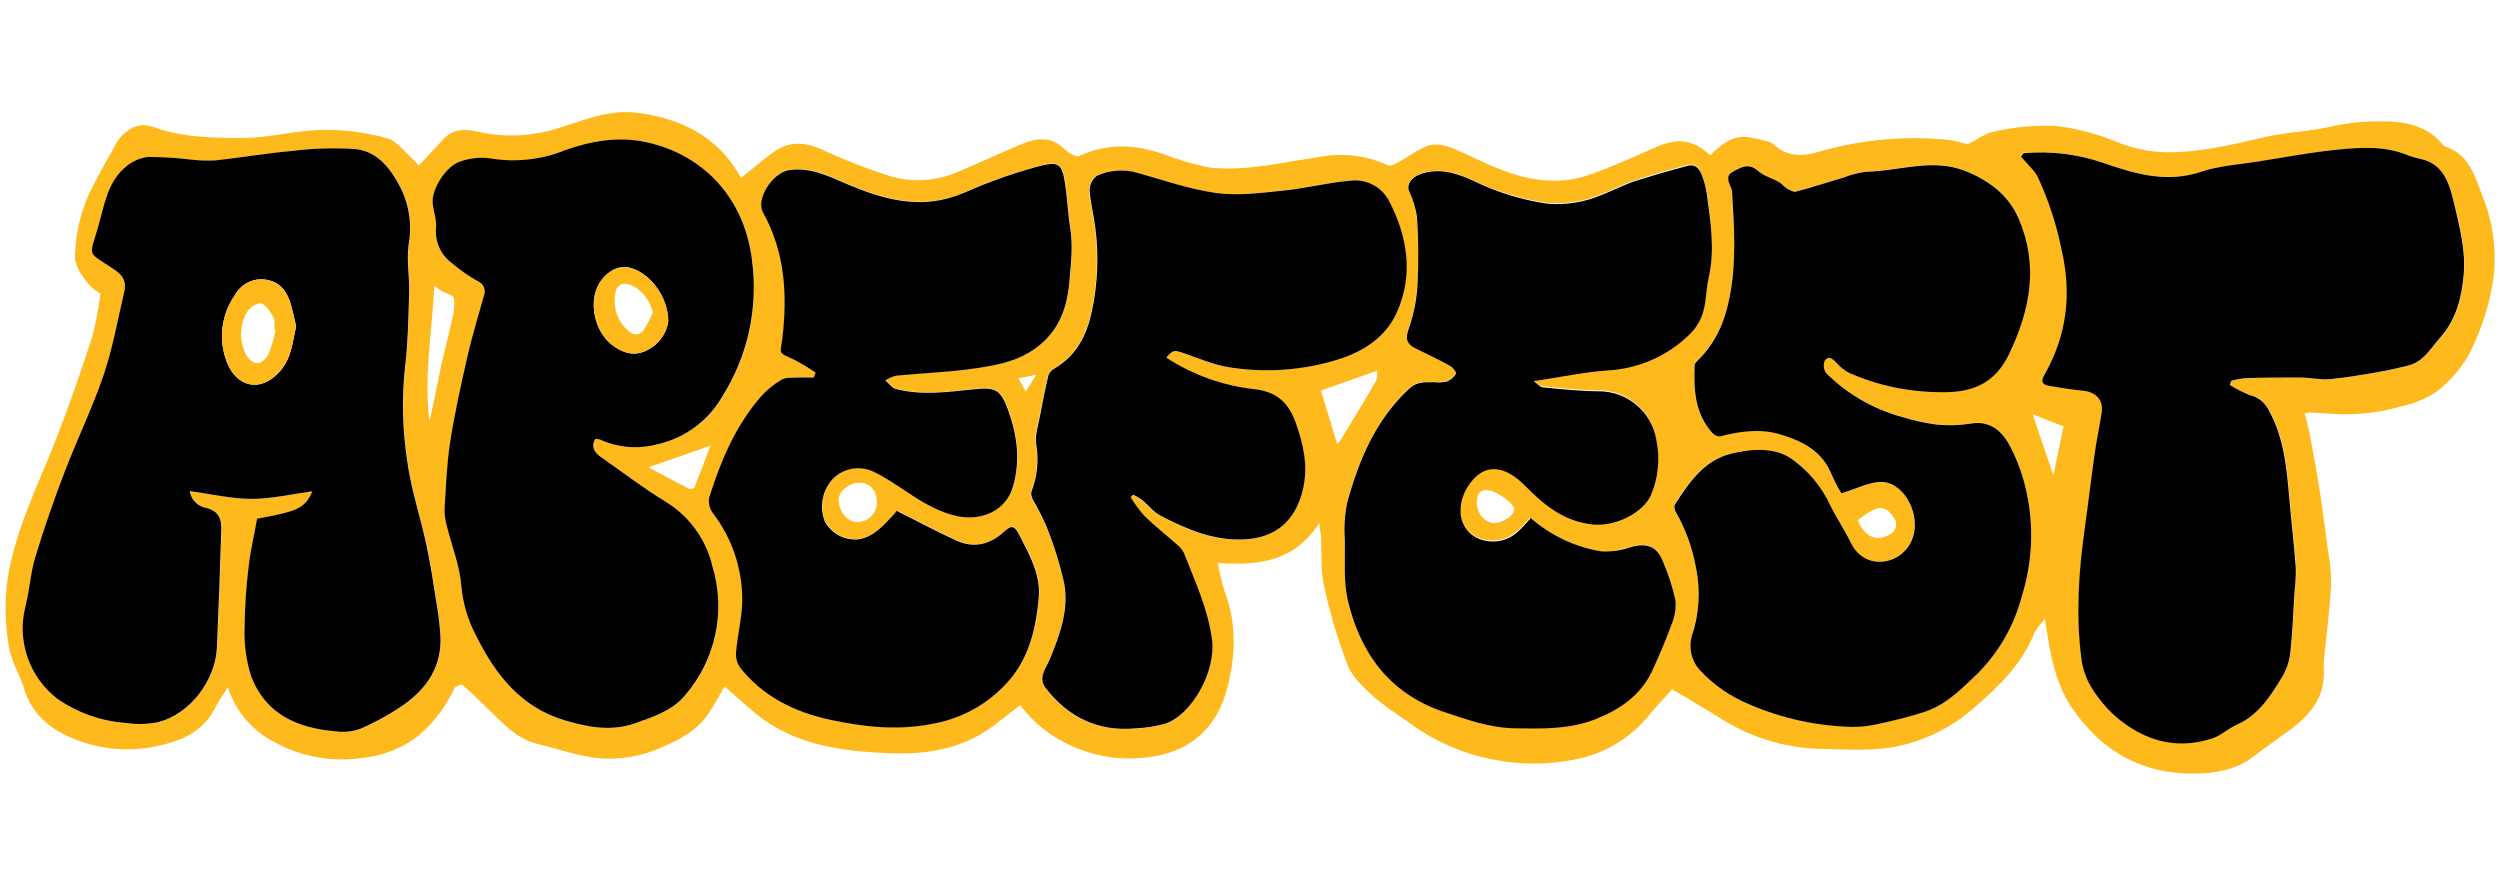 <svg width="1361" height="481" viewBox="0 0 1361 481" fill="none" xmlns="http://www.w3.org/2000/svg">
<g clip-path="url(#clip0_1_12)">
<path d="M554.406 205.918L558.444 213.23C560.096 210.507 561.748 207.785 564.073 204.052L554.406 205.918V205.918ZM1106.55 225.528C1110.58 237.337 1114.04 247.494 1117.87 258.722C1119.79 249.36 1121.54 240.947 1123.37 232.136L1106.55 225.528ZM1011.34 283.165C1014.86 291.823 1021.38 295.403 1028.69 290.936C1029.51 290.586 1030.24 290.053 1030.83 289.378C1031.42 288.704 1031.84 287.905 1032.07 287.041C1032.31 286.178 1032.34 285.273 1032.17 284.395C1032 283.517 1031.64 282.689 1031.1 281.972C1026.24 274.538 1021.93 274.813 1011.34 283.165V283.165ZM813.405 284.695C818.27 284.695 824.021 280.902 824.327 277.322C824.602 274.263 814.14 266.707 809.306 266.707C805.482 266.707 804.197 269.307 804.013 272.519C803.616 279.035 807.99 284.573 813.405 284.756V284.695ZM477.343 273.712C477.343 266.982 473.518 262.668 467.706 262.791C461.893 262.913 456.509 267.685 456.539 272.213C456.539 278.332 461.434 284.206 466.421 284.175C467.831 284.228 469.237 283.998 470.556 283.496C471.875 282.995 473.08 282.234 474.099 281.258C475.118 280.282 475.93 279.111 476.487 277.815C477.044 276.518 477.335 275.123 477.343 273.712V273.712ZM353.013 254.408C360.325 258.293 367.606 262.24 374.948 266.003C375.713 266.4 377.732 266.003 378.007 265.36C380.914 258.232 383.606 250.982 386.788 242.63L353.013 254.408ZM236.454 155.563C235.139 181.199 230.672 205.092 233.793 229.444C236.056 219.746 237.831 209.957 239.911 200.259C241.9 191.081 244.317 182.24 246.275 173.184C247.311 169.621 247.603 165.882 247.131 162.201C246.764 160.58 242.756 159.754 240.462 158.499C239.697 158.071 239.024 157.459 236.454 155.563V155.563ZM727.806 241.467C728.082 241.253 729.091 240.856 729.52 240.121C736.128 229.23 742.766 218.339 749.13 207.295C749.688 205.516 749.885 203.644 749.711 201.788L719.118 212.588L727.898 241.467H727.806ZM634.865 194.66C638.567 190.438 638.995 190.5 643.829 192.121C652.242 194.966 660.563 198.668 669.252 199.983C688.718 203.036 708.623 201.634 727.47 195.884C741.94 191.448 754.116 183.647 760.235 169.788C769.413 149.199 765.895 128.702 755.86 109.214C753.842 105.424 750.7 102.351 746.866 100.418C743.031 98.484 738.693 97.785 734.445 98.415C722.667 99.363 711.072 102.423 699.294 103.616C687.057 104.87 674.33 106.675 662.246 105.084C647.378 103.065 632.907 97.956 618.345 93.887C611.221 91.989 603.661 92.593 596.93 95.6C595.686 96.518 594.678 97.717 593.986 99.1C593.295 100.482 592.941 102.009 592.953 103.555C593.29 110.316 595.095 116.954 596.012 123.715C598.04 139.141 597.377 154.802 594.054 170.002C591.27 182.637 585.672 193.712 573.832 200.595C572.328 201.376 571.163 202.683 570.559 204.266C568.785 211.67 567.255 219.135 565.878 226.63C564.961 231.831 562.819 237.368 563.951 242.263C565.345 250.795 564.415 259.545 561.259 267.594C561.004 269.087 561.274 270.622 562.024 271.938C564.763 276.597 567.235 281.407 569.427 286.347C573.622 296.589 576.928 307.172 579.309 317.98C581.787 332.206 576.861 345.697 571.477 358.852C569.427 363.778 564.777 369.07 569.121 374.669C581.358 390.546 597.664 398.531 618.07 396.604C623.557 396.388 628.999 395.526 634.284 394.034C648.754 389.109 662.093 365.46 659.615 347.869C657.351 331.441 650.437 317.062 644.716 301.98C643.994 300.2 642.886 298.602 641.473 297.299C635.355 291.823 628.839 286.714 622.903 280.993C620.092 277.81 617.573 274.38 615.378 270.745L616.693 269.399C618.301 270.12 619.837 270.991 621.282 271.999C624.861 275.058 627.89 278.944 631.898 280.993C645.695 288.122 659.921 294.271 675.982 293.781C693.971 293.231 705.168 283.747 709.237 266.248C712.296 253.613 709.237 241.773 705.259 230.27C701.558 219.777 695.378 213.199 682.498 211.915C665.448 210.006 649.081 204.128 634.712 194.752L634.865 194.66ZM324.133 238.898C324.928 238.874 325.721 238.967 326.489 239.173C336.216 243.633 347.186 244.595 357.541 241.896C364.953 240.313 371.953 237.202 378.095 232.761C384.237 228.32 389.386 222.648 393.212 216.106C407.208 193.998 412.971 167.667 409.488 141.735C405.572 108.939 384.034 84.618 352.126 77.489C336.615 74.094 321.686 76.847 307.307 81.956C293.938 86.698 280.906 89.023 266.741 86.27C261.307 85.546 255.779 86.134 250.619 87.983C243.123 90.338 235.322 102.545 235.659 110.163C235.904 114.843 237.861 119.555 237.464 124.113C237.123 127.824 237.757 131.559 239.302 134.95C240.847 138.341 243.251 141.27 246.275 143.448C250.557 147.105 255.189 150.332 260.102 153.085C260.876 153.388 261.579 153.846 262.17 154.43C262.761 155.014 263.226 155.713 263.538 156.483C263.85 157.253 264.002 158.078 263.985 158.909C263.968 159.739 263.781 160.558 263.437 161.314C260.378 172.144 257.135 182.913 254.626 193.865C251.078 209.406 247.59 224.978 245.143 240.703C243.246 252.756 242.879 265.177 242.083 277.261C242.018 280.228 242.4 283.188 243.215 286.041C245.938 297.085 250.374 307.946 251.2 319.082C252.1 328.724 254.93 338.088 259.521 346.615C269.892 367.418 283.598 384.948 307.093 392.076C319.881 395.961 332.883 398.47 346.068 393.728C355.981 390.149 366.352 386.631 373.143 378.432C381.289 368.952 386.911 357.57 389.489 345.34C392.066 333.11 391.516 320.427 387.889 308.466C386.206 301.181 383.088 294.304 378.718 288.237C374.347 282.171 368.812 277.035 362.436 273.131C350.198 265.789 338.971 257.039 327.284 248.901C323.766 246.423 321.625 243.517 324.072 238.867L324.133 238.898ZM444.21 203.012L443.293 205.429C440.631 205.429 438 205.429 435.339 205.429C432.065 205.643 428.21 205.153 425.61 206.683C421.166 209.305 417.186 212.644 413.832 216.565C400.31 232.412 392.417 251.257 386.298 270.928C386.055 272.331 386.095 273.768 386.415 275.155C386.736 276.542 387.33 277.851 388.164 279.005C398.866 292.924 404.529 310.062 404.226 327.617C404.011 336.581 401.748 345.483 400.891 354.478C400.548 357.434 401.24 360.417 402.849 362.921C415.392 378.921 432.463 387.395 452.073 391.648C470.765 395.686 489.335 397.766 508.456 393.728C525.041 390.706 540.014 381.892 550.704 368.856C560.739 356.619 564.257 341.017 565.634 325.261C566.766 312.29 560.525 301.705 554.926 290.691C552.05 285.062 550.154 286.164 546.635 289.376C539.171 296.29 530.421 298.554 521.121 294.21C510.199 289.315 499.706 283.594 488.356 277.903C487.989 278.332 486.949 279.739 485.756 280.963C480.677 286.347 475.691 291.946 467.889 293.383C464.167 293.829 460.397 293.15 457.065 291.432C453.733 289.714 450.993 287.037 449.197 283.747C447.644 279.769 447.264 275.429 448.105 271.243C448.946 267.056 450.97 263.199 453.939 260.129C456.763 257.433 460.332 255.647 464.183 255.003C468.034 254.36 471.99 254.888 475.538 256.519C491.018 263.923 503.255 276.802 521.06 280.749C534.215 283.808 547.706 277.934 551.653 264.749C555.783 250.37 553.917 236.664 548.991 223.081C544.861 211.639 541.985 210.538 529.84 211.792C515.92 213.261 501.817 215.219 487.928 211.578C485.725 211.027 484.042 208.519 482.115 206.897C483.927 205.739 485.909 204.872 487.989 204.328C502.582 202.89 517.297 202.431 531.737 200.259C541.435 198.79 551.163 197.199 560.249 191.815C575.546 182.637 581.144 168.779 582.429 152.534C583.163 143.111 584.387 133.597 582.796 124.021C581.389 115.516 581.083 106.828 579.737 98.323C578.268 89.329 576.402 87.83 567.5 89.879C558.345 92.224 549.326 95.074 540.486 98.415C533.45 100.924 526.719 104.35 519.653 106.736C499.767 113.467 481.075 108.235 462.658 100.618C452.195 96.273 442.13 90.706 429.954 92.388C420.776 93.642 411.415 108.021 415.606 115.578C427.446 136.993 428.853 159.876 426.13 183.463C424.998 193.192 423.071 191.173 433.105 195.915C436.976 198.011 440.734 200.308 444.363 202.798L444.21 203.012ZM832.985 281.728C830.751 284.114 829.038 286.255 827.05 288.06C824.363 290.832 820.94 292.779 817.185 293.673C813.429 294.568 809.497 294.371 805.849 293.108C802.554 291.98 799.715 289.813 797.757 286.934C795.798 284.054 794.827 280.617 794.988 277.139C794.744 268.664 801.107 258.538 808.388 255.724C815.669 252.909 823.073 256.764 830.14 263.922C840.296 274.202 851.065 283.257 866.851 284.97C879.364 286.317 894.385 278.668 898.79 268.695C902.719 259.166 903.668 248.671 901.513 238.592C900.208 231.209 896.324 224.53 890.553 219.745C884.782 214.96 877.499 212.38 870.002 212.465C859.937 212.465 849.841 211.303 839.807 210.324C838.216 210.324 836.748 208.274 834.881 206.928C849.107 204.786 861.895 202.064 874.652 201.146C891.922 200.329 908.256 193.058 920.419 180.771C922.107 179.025 923.566 177.071 924.763 174.958C929.261 167.432 928.373 158.714 930.209 150.484C933.727 135.188 931.188 120.044 929.169 104.901C928.722 101.83 927.953 98.816 926.874 95.906C925.559 92.235 923.509 88.686 918.828 89.788C909.1 92.358 899.341 95.05 889.796 98.231C883.494 100.312 877.559 103.555 871.44 105.849C862.298 109.669 852.374 111.242 842.499 110.438C828.432 108.482 814.755 104.343 801.964 98.17C792.572 93.887 783.118 90.92 772.809 94.683C768.22 96.365 765.742 100.25 766.935 103.432C769.078 107.968 770.552 112.791 771.309 117.75C772.125 129.97 772.238 142.228 771.646 154.461C771.223 162.74 769.595 170.913 766.812 178.721C764.763 184.381 765.833 187.073 770.606 189.46C776.939 192.519 783.333 195.578 789.543 199.035C790.981 199.861 793.031 202.523 792.602 203.104C791.481 205.06 789.752 206.596 787.677 207.479C785.357 207.989 782.97 208.113 780.61 207.846C775.929 207.846 771.432 207.417 767.332 211.18C748.977 228.129 739.799 250.156 733.313 273.498C731.955 280.147 731.533 286.954 732.059 293.72C732.212 304.733 731.202 316.175 733.711 326.73C740.472 355.212 756.135 376.994 785.168 387.089C797.925 391.525 810.591 396.267 824.358 396.267C839.379 396.543 854.339 397.002 868.748 391.25C882.117 385.927 893.222 378.126 899.494 364.787C903.318 356.558 906.867 348.175 909.926 339.671C911.728 335.555 912.465 331.052 912.067 326.577C910.492 319.381 908.228 312.353 905.306 305.59C901.941 297.055 896.465 295.188 887.501 297.697C882.319 299.643 876.78 300.457 871.256 300.083C857.029 297.651 843.763 291.294 832.954 281.728H832.985ZM1002.32 268.481C1010.91 265.972 1017.61 262.362 1024.4 262.362C1036.64 262.699 1046.58 280.32 1040.53 294.301C1034.62 307.823 1014.8 311.005 1007.3 295.28C1004.06 288.489 999.716 282.217 996.412 275.425C991.604 264.967 984.083 255.988 974.63 249.422C965.207 243.303 952.848 244.282 941.773 247.066C927.088 250.768 919.257 262.668 911.67 274.599C911.428 275.166 911.318 275.78 911.35 276.395C911.382 277.01 911.554 277.61 911.853 278.148C917.421 287.653 921.283 298.058 923.264 308.894C925.871 321.438 925.025 334.453 920.817 346.554C920.071 349.597 920.053 352.773 920.765 355.825C921.478 358.876 922.9 361.716 924.916 364.114C932.54 372.499 941.95 379.065 952.45 383.327C970.239 390.994 989.343 395.15 1008.71 395.564C1014.03 395.535 1019.32 394.846 1024.47 393.514C1032.27 391.77 1040.1 389.843 1047.69 387.395C1059.31 383.632 1067.75 374.944 1076.23 366.868C1088.03 355.118 1096.48 340.426 1100.7 324.313C1106.31 306.314 1107.24 287.186 1103.43 268.726C1101.53 259.51 1098.36 250.604 1094 242.263C1089.87 234.798 1083.48 228.618 1072.92 230.454C1066.74 231.493 1060.44 231.678 1054.2 231.005C1047.76 230.14 1041.41 228.738 1035.2 226.813C1019.7 222.54 1005.56 214.343 994.148 203.012C993.455 202.045 993.015 200.919 992.871 199.737C992.727 198.556 992.882 197.357 993.322 196.251C995.647 193.192 997.85 195.486 999.93 197.597C1001.87 199.787 1004.18 201.62 1006.75 203.012C1022.53 209.872 1039.56 213.402 1056.77 213.383C1073.05 213.72 1085.83 209.161 1093.79 192.488C1105.38 168.014 1109.85 144.09 1098.87 118.759C1093.24 105.849 1082.38 97.895 1069.62 92.908C1051.72 85.872 1033.7 93.061 1015.75 93.398C1011.64 93.917 1007.61 94.945 1003.75 96.457C995.127 99.027 986.53 101.811 977.811 104.167C976.004 104.175 974.243 103.595 972.794 102.514C971.173 101.566 970.01 99.853 968.389 98.935C964.687 96.855 960.19 95.876 957.161 93C951.991 88.319 947.402 91.195 943.211 93.428C939.02 95.662 941.62 99.853 942.752 103.279C942.92 104.011 942.982 104.763 942.936 105.513C944.068 123.624 945.199 141.612 941.926 159.754C939.417 173.735 934.584 186.002 924.366 195.976C923.454 196.68 922.807 197.672 922.53 198.79C921.949 212.006 922.53 225.008 932.045 235.502C932.573 236.12 933.23 236.615 933.97 236.953C934.71 237.291 935.514 237.464 936.328 237.46C946.943 234.768 957.498 232.962 968.358 236.144C980.779 239.785 991.792 245.077 997.024 258.14C998.598 261.616 1000.35 265.007 1002.29 268.297L1002.32 268.481ZM1101.71 83.516L1100.43 85.107C1101.99 86.82 1103.49 88.503 1105.08 90.277C1106.68 91.881 1108.09 93.668 1109.27 95.6C1115.19 108.23 1119.58 121.519 1122.36 135.188C1127.99 159.662 1125.42 182.178 1113.18 203.716C1110.98 207.54 1111.87 209.284 1115.75 209.834C1121.87 210.905 1128.18 211.853 1134.45 212.496C1141.3 213.2 1145.31 217.605 1144.3 224.366C1143.17 231.739 1141.58 239.081 1140.53 246.485C1138.61 260.16 1137.02 274.018 1135.09 287.632C1131.79 311.005 1130.1 334.47 1133.22 357.996C1133.86 363.383 1135.57 368.586 1138.27 373.292C1141.98 379.495 1146.61 385.096 1152.01 389.904C1167.15 402.906 1184.62 408.26 1204.26 401.866C1209.12 400.306 1213.19 396.359 1217.97 394.248C1230.2 388.772 1236.63 378.034 1243.08 367.449C1245.4 363.248 1246.78 358.592 1247.12 353.804C1248.25 343.28 1248.62 332.634 1249.29 322.049C1249.83 317.716 1250.07 313.352 1250.03 308.986C1249.05 296.29 1247.58 283.655 1246.45 270.989C1245.01 254.622 1243.63 238.408 1235.46 223.387C1234.41 221.283 1232.9 219.442 1231.04 218.002C1229.19 216.561 1227.03 215.558 1224.73 215.066C1221.01 213.566 1217.44 211.733 1214.05 209.59L1214.81 207.356C1217.41 206.658 1220.06 206.167 1222.74 205.888C1232.62 205.613 1242.5 205.459 1252.41 205.551C1257.92 205.551 1263.46 206.897 1268.87 206.408C1277.71 205.643 1286.49 203.991 1295.27 202.492C1300.47 201.605 1305.64 200.381 1310.78 199.127C1319.38 197.077 1323.27 189.612 1328.53 183.83C1337.16 174.102 1340.15 162.415 1341.32 149.964C1342.6 136.136 1339.11 122.92 1335.9 109.796C1333.55 100.281 1330.79 90.216 1319.32 86.912C1316.65 86.343 1314.01 85.617 1311.43 84.74C1298.73 79.325 1285.42 80.212 1272.33 81.528C1258.04 82.966 1243.91 85.627 1229.74 87.891C1219.22 89.574 1208.33 90.186 1198.36 93.551C1179.69 99.669 1162.56 94.713 1145.4 88.809C1131.39 83.915 1116.49 82.09 1101.71 83.455V83.516ZM140.087 282.339C138.496 291.089 136.477 299.563 135.528 308.129C134.103 319.445 133.347 330.835 133.264 342.24C132.97 350.944 134.159 359.634 136.783 367.938C144.523 388.833 162.114 396.451 182.886 398.195C187.389 398.799 191.97 398.328 196.255 396.818C204.558 393.227 212.489 388.831 219.934 383.694C232.63 374.73 240.707 362.707 239.911 346.401C239.506 340.34 238.781 334.305 237.739 328.32C236.056 317.766 234.68 307.181 232.294 296.718C228.928 281.146 223.697 265.85 221.708 250.125C219.249 233.853 218.838 217.337 220.485 200.962C222.228 187.165 222.443 173.153 222.871 159.234C223.116 150.637 221.372 141.826 222.565 133.383C224.468 123.1 223.076 112.479 218.588 103.035C213.265 92.358 206.351 82.629 193.869 81.222C182.208 80.398 170.495 80.736 158.901 82.231C145.165 83.455 131.521 85.811 117.784 87.31C113.429 87.595 109.056 87.482 104.721 86.973C96.705 85.958 88.633 85.457 80.553 85.474C75.734 86.115 71.239 88.255 67.704 91.593C58.526 99.975 56.752 112.488 53.539 123.562C48.553 140.756 47.115 136.564 62.534 146.905C67.398 150.178 68.958 153.696 67.796 158.744C64.247 174.041 61.524 189.337 56.538 204.052C50.419 222.133 41.914 239.448 35.123 257.345C29.351 272.458 24.089 287.754 19.337 303.234C16.736 311.862 16.277 321.101 14.013 329.85C11.589 339.088 11.958 348.837 15.073 357.865C18.187 366.893 23.908 374.795 31.512 380.573C42.318 388.047 54.911 392.523 68.01 393.545C74.103 394.517 80.321 394.382 86.365 393.147C103.589 388.68 117.448 370.539 118.213 352.581C119.171 331.227 119.977 309.873 120.63 288.519C120.63 282.921 119.467 278.393 112.645 276.557C110.333 276.215 108.192 275.138 106.539 273.485C104.887 271.832 103.809 269.692 103.467 267.38C114.878 268.94 125.922 271.601 136.936 271.632C147.949 271.663 158.748 269.031 170.221 267.502C166.213 276.68 162.45 278.393 140.209 282.37L140.087 282.339ZM910.201 375.403C906.5 379.564 901.88 384.275 897.75 389.384C887.819 401.652 873.933 410.087 858.469 413.246C843.397 416.443 827.829 416.506 812.732 413.43C795.67 410.192 779.606 402.993 765.833 392.413C759.798 388.553 753.986 384.356 748.426 379.839C742.828 374.638 736.464 369.04 733.741 362.279C728.298 348.167 723.962 333.652 720.77 318.867C718.873 310.393 719.638 301.338 719.149 292.557C719.149 290.63 718.629 288.764 718.078 284.848C704.678 305.835 685.099 307.946 663.011 306.477C663.857 311.568 665.043 316.596 666.56 321.529C673.443 339.273 672.678 357.414 667.997 375.097C663.317 392.78 651.783 406.455 632.387 410.891C615.99 414.758 598.772 413.068 583.439 406.088C572.326 401.233 562.66 393.58 555.385 383.877C548.96 388.742 542.842 394.034 536.112 398.348C520.203 408.504 502.062 410.799 483.859 410.034C459.721 409.025 435.675 406.149 415.178 391.342C409.059 386.906 403.583 381.583 397.832 376.657L394.436 373.751C391.652 378.554 389.296 382.776 386.757 386.875C380.638 396.787 371.308 402.172 360.814 406.608C349.359 411.935 336.656 413.999 324.103 412.573C313.273 411.136 302.688 407.403 292.103 404.833C283.781 402.784 277.632 397.552 271.728 391.77C265.15 385.315 258.512 378.921 251.659 372.772C251.169 372.344 247.835 373.659 247.284 374.822C242.692 384.813 235.943 393.663 227.521 400.734C218.843 407.346 208.513 411.442 197.662 412.573C179.666 415.265 161.298 411.505 145.807 401.958C135.458 395.573 127.733 385.699 124.025 374.118C121.425 378.309 118.916 381.797 117.02 385.59C111.391 396.634 101.723 402.049 90.343 405.017C72.794 409.976 54.057 408.567 37.447 401.04C25.914 395.839 17.073 387.854 13.187 375.067C10.801 367.265 6.029 359.954 4.835 352.03C2.897 340.785 2.526 329.326 3.734 317.98C7.375 290.446 20.01 265.697 30.105 240.152C37.447 221.49 43.994 202.461 50.205 183.371C52.235 175.578 53.737 167.657 54.702 159.662C49.379 157.826 40.904 146.446 40.813 140.511C40.897 126.282 44.524 112.298 51.367 99.822C54.916 92.816 58.954 86.055 62.656 79.111C67.123 70.728 75.352 66.14 83 68.985C98.909 74.859 115.551 75.103 131.949 75.103C146.542 75.103 161.073 70.973 175.666 70.698C187.487 70.563 199.267 72.087 210.664 75.226C216.355 76.755 220.699 83.241 225.594 87.463C226.453 88.317 227.231 89.249 227.919 90.247C232.752 85.076 237.28 80.243 241.777 75.379C247.529 69.26 254.779 70.514 261.693 72.013C275.501 74.896 289.818 74.179 303.269 69.933C317.556 65.65 331.598 59.348 347.017 61.428C370.329 64.487 390.122 73.879 402.39 95.08C402.757 95.692 403.094 96.365 403.4 96.885C409.518 92.052 414.994 87.218 420.99 82.904C429.251 76.786 437.908 77.183 447.209 81.283C459.616 87.071 472.391 92.038 485.45 96.151C497.437 99.463 510.199 98.534 521.58 93.52C532.44 89.023 542.995 84.067 553.825 79.417C560.983 76.358 568.295 73.757 575.79 78.224C578.238 79.662 580.104 81.987 582.521 83.516C583.959 84.434 586.345 85.505 587.538 84.954C602.467 77.887 617.458 78.53 632.754 83.669C641.376 87.059 650.297 89.63 659.401 91.348C667.948 92.019 676.543 91.772 685.038 90.614C691.156 90.124 697.428 88.748 703.638 87.769L718.047 85.505C730.709 82.961 743.853 84.537 755.554 90.002C756.778 90.583 759.134 89.513 760.633 88.686C765.252 86.117 769.596 83.057 774.246 80.61C782.323 76.358 789.788 80.09 796.885 83.363C810.683 89.757 824.419 96.671 839.715 98.048C847.519 98.887 855.411 98.17 862.935 95.937C876.457 91.471 889.429 85.26 902.706 79.631C913.719 74.92 922.316 76.266 930.974 84.526C936.633 79.172 942.538 73.757 951.134 74.583C955.326 75.212 959.467 76.143 963.525 77.367C964.287 77.605 964.98 78.025 965.544 78.591C973.161 85.964 982.309 85.046 991.15 82.354C1014 75.84 1037.88 73.763 1061.51 76.235C1065.15 76.511 1068.64 78.377 1071.52 78.377C1076.32 76.021 1080.88 72.411 1085.93 71.554C1096.69 69.145 1107.73 68.117 1118.75 68.495C1130.17 69.836 1141.34 72.728 1151.98 77.092C1160.49 80.654 1169.58 82.625 1178.81 82.904C1197.16 83.119 1214.85 78.866 1232.59 74.706C1241.95 72.503 1251.68 71.921 1261.22 70.422C1266.58 69.566 1271.81 68.159 1277.16 67.363C1281.48 66.707 1285.83 66.308 1290.2 66.17C1305 65.742 1319.63 66.17 1330.15 79.019C1330.39 79.344 1330.72 79.59 1331.1 79.723C1344.13 84.006 1347.13 95.509 1351.41 106.583C1357.09 120.518 1359.19 135.652 1357.53 150.607C1355.87 162.75 1352.49 174.596 1347.5 185.788C1343.42 195.754 1336.96 204.567 1328.68 211.456C1320.57 218.247 1310.54 220.634 1300.69 222.898C1293.77 224.481 1286.71 225.353 1279.61 225.498C1272.42 225.743 1265.2 224.886 1258.01 224.549C1256.88 224.623 1255.76 224.776 1254.65 225.008C1255.78 229.567 1257 233.758 1257.71 238.01C1259.54 247.77 1261.35 257.529 1262.88 267.349C1264.59 278.332 1265.94 289.345 1267.46 300.359C1268.57 306.527 1269.1 312.784 1269.06 319.051C1268.26 332.145 1266.58 345.147 1265.26 358.179C1265.05 360.15 1264.99 362.134 1265.08 364.114C1265.97 377.82 1259.17 387.671 1248.93 395.625C1241.77 401.162 1234.18 406.149 1227.02 411.686C1217.14 419.334 1205.36 421.201 1193.67 421.139C1165.65 421.139 1144.02 408.902 1128.02 385.376C1118.17 370.875 1116.03 354.783 1113.25 337.07C1111.06 339.227 1109.16 341.665 1107.62 344.321C1100.83 361.422 1088.25 373.72 1074.64 385.346C1062.44 396.119 1047.59 403.448 1031.62 406.577C1019.11 408.81 1005.99 408.137 993.2 407.74C973.75 407.639 954.702 402.199 938.132 392.015C929.291 386.386 920.174 381.185 910.232 375.219L910.201 375.403Z" fill="#FEB91D"/>
<path d="M161.226 177.712C160.37 174.102 159.605 170.278 158.565 166.484C156.699 159.631 153.303 153.972 145.716 152.411C142.268 151.673 138.674 152.069 135.471 153.541C132.267 155.014 129.626 157.483 127.941 160.58C124.222 165.855 121.875 171.973 121.112 178.382C120.348 184.791 121.191 191.29 123.566 197.291C128.645 210.202 141.463 214.423 152.354 202.156C158.779 194.936 159.146 186.523 161.226 177.681V177.712ZM140.087 282.34C162.297 278.362 166.091 276.558 170.068 267.471C158.626 269.001 147.704 271.632 136.783 271.601C125.861 271.571 114.756 268.909 103.314 267.349C103.656 269.661 104.734 271.802 106.386 273.454C108.039 275.107 110.18 276.184 112.492 276.527C119.314 278.362 120.63 282.89 120.477 288.458C119.824 309.853 119.029 331.217 118.09 352.55C117.295 370.508 103.436 388.65 86.243 393.116C80.198 394.348 73.98 394.482 67.887 393.514C54.789 392.493 42.195 388.017 31.39 380.543C23.794 374.758 18.082 366.854 14.973 357.827C11.864 348.8 11.498 339.054 13.922 329.82C16.155 321.039 16.614 311.801 19.245 303.204C23.925 287.724 29.249 272.397 35.031 257.315C41.853 239.418 50.327 222.102 56.446 204.022C61.432 189.337 64.124 173.857 67.673 158.714C68.836 153.635 67.276 150.148 62.411 146.874C47.115 136.534 48.461 140.756 53.417 123.532C56.629 112.457 58.281 99.945 67.582 91.562C71.121 88.232 75.614 86.092 80.43 85.444C88.52 85.442 96.602 85.943 104.629 86.943C108.955 87.436 113.316 87.549 117.662 87.279C131.398 85.78 145.043 83.394 158.779 82.201C170.372 80.706 182.086 80.368 193.747 81.191C205.984 82.599 213.142 92.327 218.466 102.973C222.967 112.425 224.359 123.06 222.443 133.352C221.25 141.796 222.993 150.576 222.749 159.203C222.32 173.123 222.106 187.135 220.393 200.932C218.721 217.304 219.122 233.822 221.586 250.095C223.575 265.819 228.806 281.116 232.171 296.688C234.405 307.15 235.965 317.735 237.617 328.29C238.676 334.272 239.401 340.308 239.789 346.37C240.584 362.676 232.508 374.699 219.812 383.663C212.366 388.801 204.435 393.196 196.133 396.787C191.859 398.298 187.287 398.77 182.794 398.164C161.991 396.451 144.4 388.803 136.66 367.908C134.039 359.603 132.85 350.913 133.142 342.21C133.224 330.805 133.98 319.415 135.406 308.099C136.354 299.533 138.465 291.059 139.964 282.309L140.087 282.34Z" fill="black"/>
<path d="M1101.71 83.424C1116.45 82.09 1131.3 83.915 1145.28 88.778C1162.44 94.683 1179.57 99.792 1198.23 93.52C1208.21 90.185 1219.1 89.543 1229.62 87.861C1243.79 85.597 1257.95 82.935 1272.18 81.497C1285.3 80.182 1298.61 79.294 1311.3 84.709C1313.89 85.591 1316.53 86.316 1319.2 86.882C1330.67 90.186 1333.42 100.25 1335.78 109.765C1338.84 122.889 1342.48 136.105 1341.19 149.933C1340.03 162.446 1337.03 174.071 1328.41 183.8C1323.14 189.735 1319.23 197.169 1310.66 199.096C1305.52 200.35 1300.35 201.574 1295.15 202.461C1286.37 203.991 1277.59 205.521 1268.75 206.377C1263.33 206.867 1257.77 205.582 1252.29 205.521C1242.38 205.521 1232.5 205.521 1222.62 205.857C1219.94 206.121 1217.29 206.613 1214.69 207.326L1213.93 209.559C1217.31 211.703 1220.89 213.535 1224.6 215.035C1226.92 215.557 1229.09 216.6 1230.95 218.084C1232.8 219.568 1234.29 221.455 1235.31 223.601C1243.48 238.622 1244.86 254.836 1246.29 271.204C1247.4 283.869 1248.9 296.504 1249.84 309.2C1249.91 313.565 1249.68 317.93 1249.14 322.263C1248.47 332.848 1248.1 343.495 1246.97 354.019C1246.63 358.806 1245.25 363.462 1242.93 367.663C1236.47 378.248 1229.99 389.078 1217.81 394.462C1213.04 396.573 1208.97 400.581 1204.11 402.08C1184.47 408.413 1167 403.12 1151.82 390.118C1146.44 385.31 1141.82 379.708 1138.12 373.506C1135.42 368.8 1133.7 363.597 1133.07 358.21C1130.01 334.684 1131.63 311.219 1134.91 287.846C1136.83 274.171 1138.42 260.313 1140.38 246.729C1141.42 239.326 1143.01 231.984 1144.15 224.58C1145.15 217.85 1141.09 213.444 1134.29 212.741C1128.02 212.098 1121.81 211.15 1115.6 210.079C1111.72 209.437 1110.83 207.662 1113.03 203.96C1125.27 182.393 1127.96 159.907 1122.21 135.432C1119.43 121.764 1115.04 108.475 1109.12 95.845C1107.94 93.905 1106.54 92.117 1104.93 90.522C1103.43 88.748 1101.87 87.065 1100.27 85.352L1101.71 83.424Z" fill="black"/>
<path d="M1002.35 268.42C1000.39 265.131 998.635 261.73 997.085 258.232C991.823 245.2 980.84 239.877 968.389 236.267C957.559 233.207 946.974 234.89 936.358 237.582C935.548 237.576 934.749 237.395 934.015 237.052C933.281 236.709 932.63 236.211 932.106 235.593C922.622 224.978 922.01 212.006 922.561 198.882C922.561 197.934 923.601 196.863 924.396 196.067C934.614 186.094 939.448 173.857 941.957 159.876C945.23 141.734 944.098 123.746 942.997 105.635C943.014 104.886 942.953 104.138 942.813 103.402C941.651 100.006 938.745 95.968 943.272 93.52C947.8 91.073 952.022 88.442 957.192 93.122C960.251 95.845 964.718 96.977 968.45 99.057C970.072 99.945 971.234 101.688 972.825 102.606C974.416 103.524 976.404 104.687 977.842 104.289C986.561 101.933 995.158 99.149 1003.82 96.579C1007.66 95.053 1011.68 94.025 1015.78 93.52C1033.74 93.184 1051.79 85.994 1069.68 93C1082.44 98.017 1093.3 105.941 1098.9 118.882C1109.88 144.213 1105.41 168.289 1093.82 192.61C1085.9 209.253 1073.08 213.842 1056.8 213.505C1039.6 213.515 1022.58 209.973 1006.81 203.104C1004.23 201.741 1001.92 199.916 999.991 197.719C997.911 195.609 995.678 193.161 993.383 196.373C992.939 197.477 992.779 198.674 992.918 199.856C993.057 201.037 993.49 202.164 994.179 203.134C1005.6 214.46 1019.73 222.656 1035.23 226.936C1041.44 228.857 1047.79 230.259 1054.23 231.127C1060.48 231.771 1066.79 231.585 1072.99 230.576C1083.54 228.741 1089.93 234.921 1094.03 242.385C1098.4 250.719 1101.58 259.627 1103.46 268.848C1107.29 287.307 1106.35 306.439 1100.73 324.435C1096.53 340.562 1088.08 355.267 1076.26 367.021C1067.79 375.097 1059.31 383.755 1047.69 387.548C1040.1 390.026 1032.39 391.954 1024.5 393.667C1019.35 395.008 1014.06 395.707 1008.74 395.747C989.364 395.333 970.25 391.178 952.45 383.51C941.96 379.23 932.554 372.667 924.917 364.298C922.899 361.901 921.478 359.059 920.771 356.007C920.064 352.954 920.09 349.778 920.848 346.737C925.04 334.634 925.885 321.622 923.295 309.078C921.351 298.202 917.531 287.747 912.006 278.179C911.722 277.636 911.558 277.037 911.526 276.424C911.494 275.812 911.596 275.2 911.823 274.63C919.44 262.852 927.272 250.921 941.957 247.096C953.031 244.312 965.391 243.303 974.814 249.452C984.271 255.993 991.786 264.967 996.565 275.425C999.869 282.217 1004.24 288.519 1007.49 295.311C1014.98 311.036 1034.78 307.854 1040.68 294.301C1046.58 280.749 1036.73 262.729 1024.59 262.393C1017.89 262.209 1011.1 265.942 1002.5 268.511L1002.35 268.42Z" fill="black"/>
<path d="M832.985 281.728C843.794 291.275 857.045 297.63 871.257 300.083C876.794 300.508 882.359 299.768 887.593 297.911C896.526 295.372 902.002 297.238 905.368 305.804C908.275 312.562 910.539 319.578 912.129 326.76C912.523 331.232 911.797 335.732 910.018 339.854C906.958 348.359 903.379 356.772 899.555 364.971C893.436 378.309 882.178 386.111 868.809 391.434C854.4 397.185 839.44 396.726 824.419 396.482C810.683 396.237 798.017 391.587 785.229 387.304C756.197 377.208 740.533 355.426 733.772 326.944C731.294 316.389 732.273 304.978 732.12 293.934C731.611 287.168 732.033 280.364 733.374 273.712C739.829 250.401 748.916 228.343 767.394 211.395C771.493 207.632 775.99 208.121 780.671 208.06C783.041 208.326 785.439 208.202 787.769 207.693C789.826 206.811 791.543 205.287 792.663 203.349C793.031 202.737 790.981 200.075 789.604 199.28C783.486 195.884 777 192.825 770.667 189.674C765.895 187.287 764.824 184.626 766.904 178.936C769.665 171.122 771.283 162.951 771.707 154.675C772.309 142.442 772.207 130.185 771.401 117.964C770.619 113.007 769.135 108.186 766.996 103.646C765.803 100.587 768.281 96.61 772.87 94.927C783.21 91.134 792.633 94.102 802.025 98.385C814.77 104.642 828.417 108.864 842.469 110.897C852.354 111.717 862.292 110.143 871.44 106.308C877.559 104.013 883.677 100.771 889.796 98.69C899.371 95.631 909.1 92.817 918.859 90.247C923.54 89.053 925.559 92.572 926.874 96.365C927.968 99.333 928.737 102.41 929.169 105.543C931.219 120.656 933.727 135.647 930.209 151.127C928.373 159.203 929.261 167.922 924.763 175.601C923.575 177.711 922.125 179.664 920.45 181.414C908.299 193.634 892.018 200.869 874.805 201.697C861.926 202.645 849.168 205.368 835.035 207.479C836.901 208.855 838.339 210.722 839.929 210.875C849.995 211.854 860.06 212.924 870.155 213.016C877.65 212.937 884.93 215.519 890.7 220.303C896.47 225.087 900.356 231.763 901.666 239.142C903.815 249.224 902.855 259.721 898.913 269.246C894.538 279.219 879.486 286.837 867.004 285.521C851.157 283.808 840.419 274.752 830.293 264.473C823.256 257.314 815.547 253.613 808.541 256.274C801.535 258.936 794.897 269.215 795.172 277.689C795.001 281.17 795.968 284.612 797.928 287.493C799.887 290.375 802.732 292.539 806.032 293.659C809.674 294.935 813.605 295.138 817.359 294.243C821.112 293.348 824.529 291.393 827.203 288.611C829.191 286.806 830.905 284.695 833.138 282.309L832.985 281.728Z" fill="black"/>
<path d="M444.211 202.982C440.57 200.492 436.802 198.194 432.922 196.098C422.918 191.356 424.845 193.375 425.977 183.647C428.669 160.06 427.293 137.146 415.423 115.761C411.231 108.205 420.746 93.826 429.801 92.572C442.039 90.889 452.042 96.457 462.505 100.801C480.861 108.419 499.614 113.65 519.5 106.92C526.567 104.534 533.266 101.107 540.333 98.599C549.173 95.257 558.192 92.408 567.347 90.063C576.188 88.013 578.054 89.513 579.584 98.507C580.991 107.012 581.267 115.7 582.643 124.205C584.234 133.781 583.011 143.295 582.246 152.718C580.991 168.962 575.485 182.851 560.096 191.999C550.919 197.383 541.282 198.943 531.584 200.442C517.113 202.645 502.429 203.073 487.836 204.511C485.756 205.056 483.774 205.923 481.962 207.081C483.89 208.672 485.572 211.211 487.744 211.762C501.664 215.402 515.767 213.414 529.687 211.976C541.924 210.722 544.678 211.823 548.838 223.265C553.733 236.879 555.63 250.554 551.469 264.932C547.676 278.118 534.184 283.869 520.876 280.932C503.071 276.986 490.865 264.106 475.385 256.703C471.833 255.069 467.872 254.54 464.015 255.183C460.159 255.827 456.585 257.614 453.756 260.313C450.786 263.382 448.762 267.241 447.927 271.429C447.091 275.617 447.479 279.957 449.044 283.93C450.837 287.224 453.577 289.903 456.91 291.621C460.242 293.339 464.014 294.017 467.737 293.567C475.507 292.16 480.524 286.531 485.603 281.146C486.52 280.179 487.378 279.157 488.173 278.087C499.523 283.777 510.046 289.468 520.938 294.393C530.115 298.584 539.018 296.473 546.483 289.559C549.97 286.5 551.898 285.215 554.743 290.875C560.341 301.888 566.613 312.473 565.481 325.445C564.104 341.2 560.586 356.65 550.551 369.04C539.847 382.059 524.881 390.87 508.303 393.912C489.182 397.858 470.612 395.87 451.889 391.831C432.279 387.579 415.178 379.105 402.665 363.105C401.07 360.596 400.389 357.614 400.738 354.661C401.564 345.667 403.797 336.795 404.073 327.801C404.363 310.195 398.668 293.013 387.92 279.066C387.086 277.912 386.491 276.603 386.171 275.216C385.85 273.829 385.81 272.392 386.053 270.99C392.172 251.318 400.126 232.473 413.587 216.626C416.95 212.713 420.928 209.376 425.365 206.744C427.966 205.215 431.79 205.704 435.094 205.49C437.725 205.49 440.386 205.49 443.048 205.49C443.323 204.695 443.629 203.869 443.935 203.073L444.211 202.982Z" fill="black"/>
<path d="M363.813 175.112C363.813 161.528 353.747 148.129 342.153 145.559C339.117 145.082 336.009 145.654 333.342 147.18C318.474 155.93 321.411 178.446 332.975 187.593C338.696 192.09 345.212 194.293 352.248 190.653C355.292 189.19 357.932 187.007 359.942 184.294C361.952 181.581 363.27 178.418 363.782 175.081L363.813 175.112ZM324.042 238.867C321.594 243.517 323.705 246.424 327.254 248.902C338.94 257.009 350.229 265.789 362.405 273.131C368.788 277.032 374.329 282.166 378.704 288.233C383.08 294.3 386.202 301.178 387.889 308.466C391.491 320.424 392.023 333.096 389.435 345.314C386.847 357.532 381.223 368.9 373.082 378.371C366.26 386.692 355.889 390.18 346.007 393.667C332.822 398.409 319.82 395.9 307.002 392.015C283.537 384.887 269.831 367.357 259.43 346.554C254.838 338.029 252.018 328.663 251.139 319.02C250.313 307.885 245.846 297.024 243.154 285.98C242.343 283.125 241.951 280.168 241.992 277.2C242.787 264.963 243.185 252.726 245.051 240.641C247.498 224.917 250.986 209.314 254.535 193.804C257.013 182.852 260.378 172.083 263.345 161.253C263.69 160.497 263.876 159.678 263.893 158.848C263.911 158.017 263.759 157.191 263.447 156.421C263.135 155.651 262.669 154.953 262.079 154.369C261.488 153.785 260.784 153.327 260.011 153.023C255.078 150.275 250.435 147.036 246.152 143.356C243.139 141.178 240.744 138.252 239.205 134.867C237.665 131.482 237.034 127.755 237.372 124.052C237.77 119.494 235.812 114.874 235.537 110.102C235.169 102.484 243.032 90.278 250.527 87.922C255.689 86.077 261.213 85.48 266.65 86.178C280.308 88.523 294.348 87.041 307.216 81.895C321.564 76.786 336.524 74.032 352.004 77.428C383.912 84.465 405.48 108.786 409.396 141.673C412.877 167.596 407.115 193.917 393.12 216.014C389.317 222.578 384.185 228.276 378.053 232.743C371.921 237.21 364.924 240.348 357.51 241.957C347.155 244.654 336.186 243.692 326.459 239.234C325.702 239.026 324.918 238.934 324.134 238.959L324.042 238.867Z" fill="black"/>
<path d="M634.866 194.66C649.23 204.045 665.598 209.924 682.652 211.823C695.531 213.2 701.711 219.777 705.413 230.179C709.512 241.743 712.265 253.521 709.39 266.156C705.321 283.777 694.093 293.261 676.105 293.69C660.074 294.179 645.848 288.03 632.051 280.902C628.013 278.852 625.015 274.783 621.405 271.907C619.967 270.904 618.442 270.034 616.846 269.307L615.531 270.653C617.727 274.288 620.245 277.718 623.057 280.902C628.961 286.623 635.477 291.732 641.627 297.208C643.039 298.51 644.147 300.108 644.869 301.889C650.713 316.848 657.474 331.227 659.768 347.778C662.246 365.369 648.877 389.017 634.437 393.942C629.139 395.421 623.688 396.284 618.192 396.512C597.756 398.44 581.481 390.394 569.244 374.577C564.869 368.979 569.55 363.686 571.569 358.761C576.984 345.606 581.909 332.114 579.401 317.889C577.02 307.084 573.725 296.501 569.55 286.255C567.394 281.35 564.963 276.57 562.269 271.938C561.506 270.627 561.235 269.087 561.504 267.594C564.653 259.543 565.572 250.792 564.165 242.263C563.217 237.368 565.175 231.831 566.123 226.63C567.5 219.135 568.999 211.67 570.773 204.267C571.39 202.681 572.565 201.375 574.077 200.595C585.917 193.712 591.515 182.637 594.299 170.002C597.611 154.811 598.273 139.163 596.257 123.746C595.401 117.016 593.596 110.346 593.198 103.585C593.187 102.037 593.545 100.508 594.241 99.124C594.938 97.741 595.954 96.544 597.206 95.631C603.933 92.609 611.498 92.004 618.621 93.918C633.183 97.987 647.653 103.096 662.521 105.115C674.606 106.706 687.241 104.901 699.569 103.647C711.348 102.453 722.942 99.364 734.721 98.415C738.971 97.792 743.31 98.498 747.144 100.437C750.978 102.376 754.118 105.452 756.136 109.245C766.201 128.733 769.658 149.23 760.541 169.819C754.422 183.647 742.185 191.479 727.776 195.915C708.858 201.681 688.878 203.072 669.344 199.984C660.686 198.668 652.365 194.966 643.952 192.121C639.118 190.5 638.659 190.439 634.957 194.66H634.866Z" fill="black"/>
<path d="M149.999 179.456L149.356 179.242C149.356 177.069 149.876 174.5 148.897 172.817C147.184 169.758 144.89 165.934 142.075 165.169C139.995 164.618 135.528 167.739 134.182 170.308C132.336 173.698 131.327 177.48 131.242 181.339C131.157 185.198 131.997 189.021 133.693 192.488C136.966 199.158 142.565 199.433 146.144 192.855C147.932 188.549 149.225 184.054 149.999 179.456ZM161.226 177.681C159.146 186.431 158.779 194.813 152.354 202.156C141.463 214.393 128.645 210.201 123.567 197.322C121.186 191.321 120.339 184.822 121.103 178.412C121.867 172.002 124.217 165.883 127.941 160.61C129.623 157.512 132.265 155.043 135.471 153.576C138.676 152.108 142.271 151.721 145.716 152.473C153.303 154.033 156.699 159.693 158.565 166.545C159.574 170.308 160.37 174.163 161.226 177.773V177.681Z" fill="#FEB91D"/>
<path d="M355.338 170.523C354.512 163.853 347.965 155.838 341.878 154.737C341.179 154.484 340.433 154.389 339.693 154.46C338.954 154.531 338.239 154.765 337.601 155.145C336.963 155.526 336.417 156.043 336.003 156.66C335.59 157.277 335.318 157.979 335.208 158.714C334.234 162.705 334.428 166.892 335.768 170.776C337.108 174.66 339.537 178.077 342.765 180.618C343.309 181.129 343.96 181.513 344.67 181.743C345.381 181.972 346.133 182.041 346.874 181.944C347.614 181.848 348.324 181.588 348.951 181.184C349.579 180.78 350.11 180.242 350.505 179.609C352.275 176.636 353.888 173.572 355.338 170.431V170.523ZM363.813 175.111C363.295 178.451 361.971 181.614 359.956 184.327C357.941 187.041 355.296 189.222 352.248 190.683C345.365 194.293 338.696 192.09 333.006 187.624C321.441 178.446 318.474 155.96 333.342 147.211C336.009 145.685 339.117 145.113 342.153 145.589C353.748 148.159 363.813 161.559 363.813 175.142V175.111Z" fill="#FEB91D"/>
</g>
<defs>
<clipPath id="clip0_1_12">
<rect width="1354.84" height="360.323" fill="white" transform="translate(3 61)"/>
</clipPath>
</defs>
</svg>
